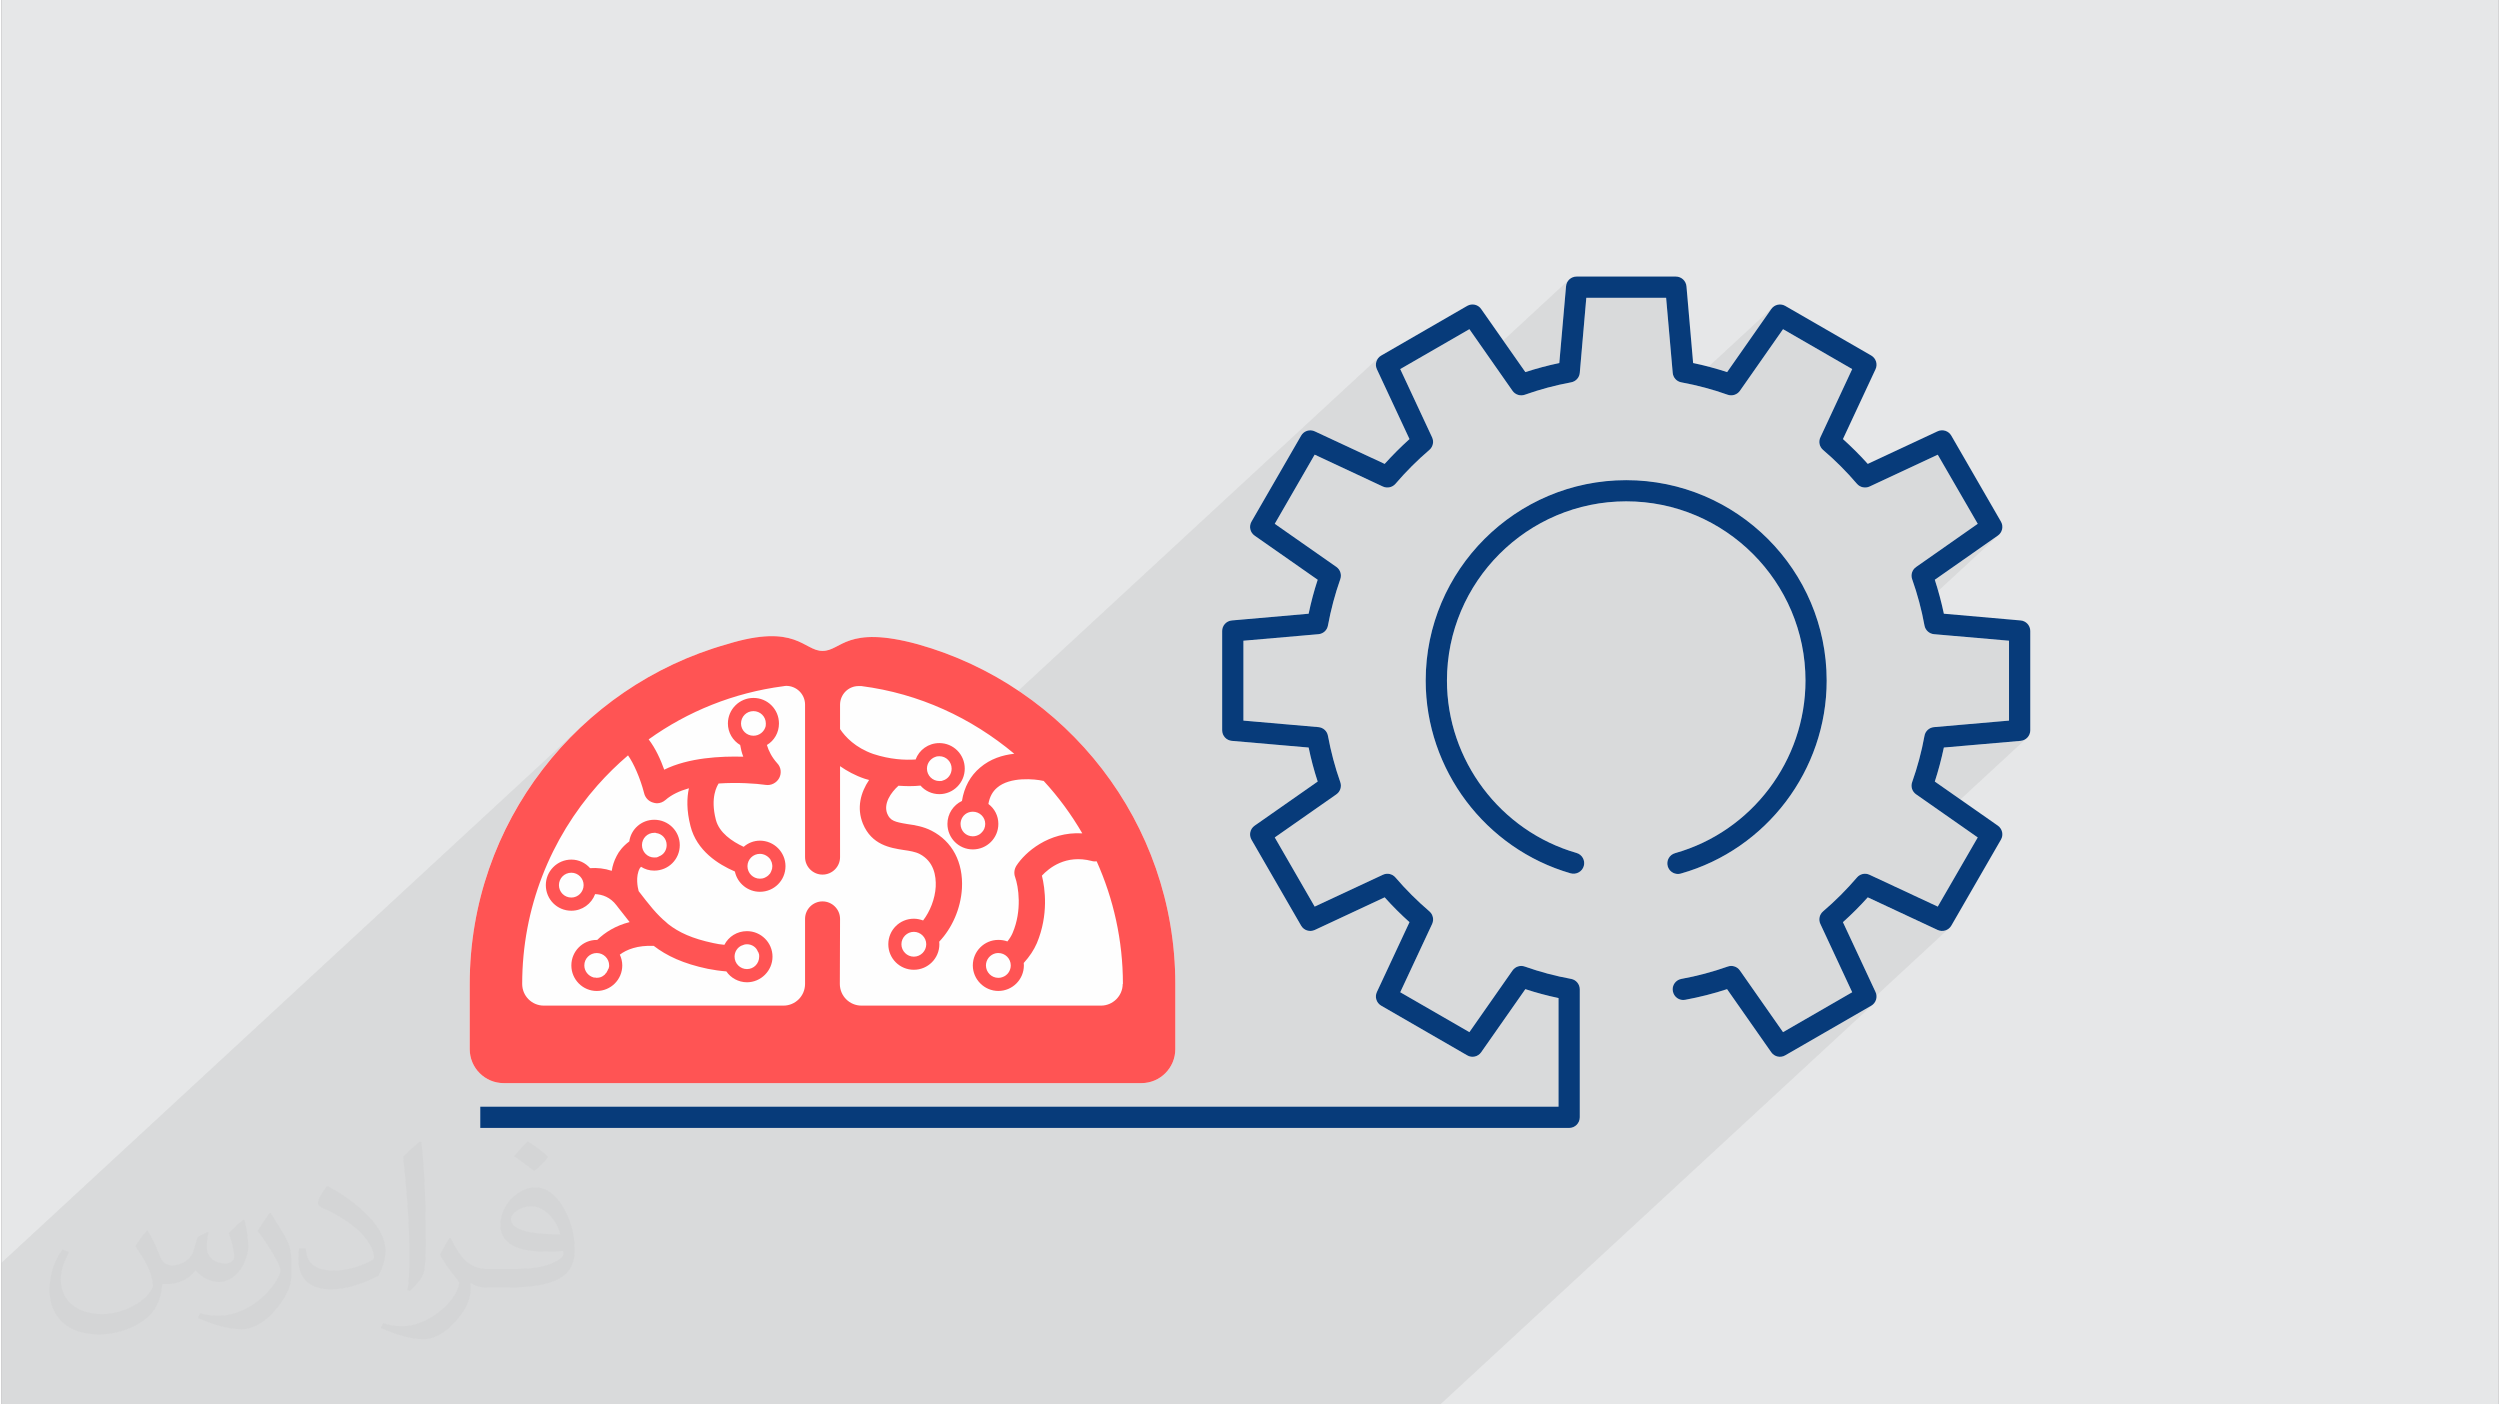 <?xml version="1.0" encoding="UTF-8"?>
<!DOCTYPE svg PUBLIC "-//W3C//DTD SVG 1.0//EN" "http://www.w3.org/TR/2001/REC-SVG-20010904/DTD/svg10.dtd">
<!-- Creator: CorelDRAW 2017 -->
<svg xmlns="http://www.w3.org/2000/svg" xml:space="preserve" width="356px" height="200px" version="1.0" shape-rendering="geometricPrecision" text-rendering="geometricPrecision" image-rendering="optimizeQuality" fill-rule="evenodd" clip-rule="evenodd"
viewBox="0 0 35600 20025"
 xmlns:xlink="http://www.w3.org/1999/xlink">
 <rect x="0" y="0" width="35600" height="20025" fill="#808080" stroke="none"/>
 <g id="Layer_x0020_1">
  <g id="_2578691627536">
   <g>
    <path fill="#E6E7E8" d="M0 0l35600 0 0 20025 -35600 0 0 -20025z"/>
    <path fill="#373435" fill-opacity="0.078" d="M10983 10566l-68 64 7 24 13 31 14 33 16 32 19 33 19 28 1029 -951 -32 40 -25 45 -15 50 -5 54 0 346 31 44 39 47 46 48 54 48 62 47 72 44 80 41 89 36 89 26 85 21 82 15 79 11 74 6 69 3 65 0 1 0 148 -137 42 -34 46 -28 51 -21 55 -13 57 -4 73 7 68 21 61 34 26 21 6048 -5592 24 -17 1226 -708 26 -12 27 -6 28 -2 27 4 26 8 25 13 22 18 18 22 315 449 943 -872 22 -16 25 -13 27 -8 28 -3 1416 0 29 3 27 8 24 13 22 16 19 21 14 23 11 26 5 29 95 1094 62 13 61 14 61 15 36 10 913 -844 21 -18 25 -13 26 -8 27 -4 28 2 27 6 26 12 1227 708 23 17 19 20 16 23 10 26 6 27 1 27 -4 28 -10 27 -465 996 47 42 45 43 45 44 45 43 44 45 43 45 43 46 42 46 996 -465 28 -9 27 -5 28 1 27 6 25 11 23 15 20 19 17 24 708 1226 12 26 7 27 1 28 -3 27 -9 26 -13 25 -17 22 -873 807 6 20 16 60 16 61 15 61 14 62 14 61 1094 96 28 5 26 10 24 15 20 18 17 22 12 25 8 27 3 28 0 1416 -3 29 -8 27 -12 24 -17 22 -20 19 -936 865 534 374 22 19 17 22 13 24 9 26 3 27 -1 28 -7 27 -12 26 -708 1227 -17 23 -20 19 -1030 953 1 6 -1 28 -6 27 -10 25 -16 23 -19 20 -6169 5703 -20512 0 0 -2022 8253 -7629 -143 141 -137 146 -132 151 -125 157 -119 161 -113 167 -106 171 -100 175 -93 180 -85 184 -78 188 -71 191 -63 195 -28 100 1902 -1759 -54 53 -54 54 -53 55 -52 55 -51 57 -75 89 803 -743 36 51 34 52 31 54 29 55 26 56 25 56 21 55 20 53 44 -19 971 -897 54 -45 62 -33 68 -21 73 -8 74 8 68 21 62 33 54 45 44 53 34 62 21 69 7 74 -3 47 -9 46 -15 44 -20 41 -24 38 -30 34z"/>
    <g>
     <path fill="#FEFEFE" d="M22351 16082l-15526 0 0 -303 15374 0 0 -1549c-161,-34 -319,-76 -473,-127l-630 900c-45,64 -131,84 -199,44l-1226 -708c-68,-39 -95,-124 -62,-195l465 -996c-124,-111 -243,-230 -354,-354l-996 465c-71,33 -156,7 -195,-61l-708 -1226c-39,-68 -20,-155 45,-200l899 -629c-52,-158 -95,-320 -129,-485l-1095 -95c-78,-7 -138,-72 -138,-151l0 -1416c0,-78 60,-143 138,-150l1095 -96c34,-164 77,-326 129,-484l-899 -629c-65,-45 -84,-132 -45,-200l708 -1226c39,-68 124,-95 195,-61l996 464c112,-124 230,-242 354,-354l-465 -996c-33,-71 -6,-156 62,-195l1226 -708c68,-39 155,-20 199,45l630 899c158,-51 320,-95 484,-129l96 -1094c6,-79 72,-139 150,-139l1416 0c78,0 144,60 151,139l95 1094c165,34 327,78 485,129l629 -899c45,-64 131,-84 199,-45l1227 708c67,39 94,124 61,195l-465 996c124,112 243,230 354,354l996 -465c72,-33 156,-6 195,62l708 1226c39,68 20,154 -44,199l-899 630c51,158 94,320 129,484l1094 96c78,6 138,72 138,150l0 1416c0,79 -60,144 -138,151l-1094 95c-35,165 -78,327 -129,485l899 629c64,45 83,132 44,199l-708 1227c-39,67 -123,94 -195,61l-996 -465c-111,124 -230,243 -354,354l465 996c33,71 6,156 -61,195l-1227 708c-68,40 -154,20 -199,-44l-630 -900c-193,64 -394,114 -597,152 -84,16 -161,-40 -176,-122 -16,-82 39,-161 121,-176 226,-41 449,-101 661,-176 64,-23 135,0 174,56l615 879 986 -569 -454 -974c-29,-61 -13,-135 39,-179 173,-148 336,-311 483,-483 44,-52 117,-68 179,-39l973 454 570 -986 -879 -615c-56,-39 -79,-110 -56,-174 75,-212 135,-434 176,-661 12,-67 68,-117 136,-123l1069 -93 0 -1139 -1069 -93c-68,-6 -124,-57 -136,-123 -41,-227 -101,-449 -176,-661 -23,-64 0,-135 56,-174l879 -616 -570 -985 -973 454c-61,28 -135,12 -179,-39 -148,-173 -310,-336 -483,-483 -52,-45 -68,-118 -39,-179l454 -974 -986 -569 -615 879c-39,55 -110,78 -174,56 -212,-76 -435,-135 -661,-177 -67,-12 -117,-67 -123,-135l-94 -1070 -1138 0 -93 1070c-6,68 -57,123 -124,135 -226,42 -448,101 -660,177 -64,22 -136,0 -175,-56l-615 -879 -986 569 454 973c29,62 13,135 -38,179 -173,148 -336,311 -484,484 -44,51 -117,67 -179,39l-973 -455 -569 986 879 615c55,39 78,111 55,175 -75,212 -134,434 -176,661 -12,67 -67,117 -135,123l-1070 93 0 1139 1070 93c68,6 123,56 135,123 42,226 101,449 176,661 23,64 0,135 -55,174l-879 615 569 986 973 -454c62,-29 135,-13 179,39 148,173 311,335 484,483 51,44 67,117 39,179l-455 974 986 569 615 -879c39,-56 111,-79 175,-56 212,75 434,135 661,176 71,13 123,76 123,149l0 1824c0,84 -68,152 -151,152zm1551 -3621c-66,0 -127,-43 -146,-110 -23,-81 24,-164 105,-187 1094,-309 1859,-1321 1859,-2460 0,-1409 -1147,-2556 -2556,-2556 -1409,0 -2556,1147 -2556,2556 0,1134 760,2144 1847,2457 81,23 127,107 104,187 -23,80 -107,126 -187,104 -1217,-351 -2067,-1480 -2067,-2748 0,-1576 1283,-2858 2859,-2858 1576,0 2858,1282 2858,2858 0,1274 -855,2405 -2079,2751 -14,4 -28,6 -41,6zm-10838 -3275c-1022,-279 -1089,95 -1359,95 -269,0 -374,-402 -1364,-95 -2112,596 -3666,2544 -3666,4843l0 930c0,267 217,484 484,484l9093 0c266,0 483,-217 483,-484l0 -930c0,-2304 -1556,-4250 -3671,-4843z"/>
     <path fill="#073B7A" d="M22351 16082l-15526 0 0 -303 15374 0 0 -1549c-161,-34 -319,-76 -473,-127l-630 900c-45,64 -131,84 -199,44l-1226 -708c-68,-39 -95,-124 -62,-195l465 -996c-124,-111 -243,-230 -354,-354l-996 465c-71,33 -156,7 -195,-61l-708 -1226c-39,-68 -20,-155 45,-200l899 -629c-52,-158 -95,-320 -129,-485l-1095 -95c-78,-7 -138,-72 -138,-151l0 -1416c0,-78 60,-143 138,-150l1095 -96c34,-164 77,-326 129,-484l-899 -629c-65,-45 -84,-132 -45,-200l708 -1226c39,-68 124,-95 195,-61l996 464c112,-124 230,-242 354,-354l-465 -996c-33,-71 -6,-156 62,-195l1226 -708c68,-39 155,-20 199,45l630 899c158,-51 320,-95 484,-129l96 -1094c6,-79 72,-139 150,-139l1416 0c78,0 144,60 151,139l95 1094c165,34 327,78 485,129l629 -899c45,-64 131,-84 199,-45l1227 708c67,39 94,124 61,195l-465 996c124,112 243,230 354,354l996 -465c72,-33 156,-6 195,62l708 1226c39,68 20,154 -44,199l-899 630c51,158 94,320 129,484l1094 96c78,6 138,72 138,150l0 1416c0,79 -60,144 -138,151l-1094 95c-35,165 -78,327 -129,485l899 629c64,45 83,132 44,199l-708 1227c-39,67 -123,94 -195,61l-996 -465c-111,124 -230,243 -354,354l465 996c33,71 6,156 -61,195l-1227 708c-68,40 -154,20 -199,-44l-630 -900c-193,64 -394,114 -597,152 -84,16 -161,-40 -176,-122 -16,-82 39,-161 121,-176 226,-41 449,-101 661,-176 64,-23 135,0 174,56l615 879 986 -569 -454 -974c-29,-61 -13,-135 39,-179 173,-148 336,-311 483,-483 44,-52 117,-68 179,-39l973 454 570 -986 -879 -615c-56,-39 -79,-110 -56,-174 75,-212 135,-434 176,-661 12,-67 68,-117 136,-123l1069 -93 0 -1139 -1069 -93c-68,-6 -124,-57 -136,-123 -41,-227 -101,-449 -176,-661 -23,-64 0,-135 56,-174l879 -616 -570 -985 -973 454c-61,28 -135,12 -179,-39 -148,-173 -310,-336 -483,-483 -52,-45 -68,-118 -39,-179l454 -974 -986 -569 -615 879c-39,55 -110,78 -174,56 -212,-76 -435,-135 -661,-177 -67,-12 -117,-67 -123,-135l-94 -1070 -1138 0 -93 1070c-6,68 -57,123 -124,135 -226,42 -448,101 -660,177 -64,22 -136,0 -175,-56l-615 -879 -986 569 454 973c29,62 13,135 -38,179 -173,148 -336,311 -484,484 -44,51 -117,67 -179,39l-973 -455 -569 986 879 615c55,39 78,111 55,175 -75,212 -134,434 -176,661 -12,67 -67,117 -135,123l-1070 93 0 1139 1070 93c68,6 123,56 135,123 42,226 101,449 176,661 23,64 0,135 -55,174l-879 615 569 986 973 -454c62,-29 135,-13 179,39 148,173 311,335 484,483 51,44 67,117 39,179l-455 974 986 569 615 -879c39,-56 111,-79 175,-56 212,75 434,135 661,176 71,13 123,76 123,149l0 1824c0,84 -68,152 -151,152zm1551 -3621c-66,0 -127,-43 -146,-110 -23,-81 24,-164 105,-187 1094,-309 1859,-1321 1859,-2460 0,-1409 -1147,-2556 -2556,-2556 -1409,0 -2556,1147 -2556,2556 0,1134 760,2144 1847,2457 81,23 127,107 104,187 -23,80 -107,126 -187,104 -1217,-351 -2067,-1480 -2067,-2748 0,-1576 1283,-2858 2859,-2858 1576,0 2858,1282 2858,2858 0,1274 -855,2405 -2079,2751 -14,4 -28,6 -41,6z"/>
     <path fill="#FF5454" d="M10628 13276c-140,0 -262,77 -322,195 -55,-5 -107,-13 -159,-25 -297,-63 -489,-150 -644,-272 -7,-8 -15,-13 -22,-20 -143,-117 -255,-264 -394,-444 0,0 0,-3 -3,-3 -15,-55 -47,-211 15,-326 5,-8 10,-15 18,-23 55,36 119,55 189,55 202,0 364,-161 364,-364 0,-199 -162,-361 -364,-361 -182,0 -332,134 -356,309 -90,67 -148,142 -180,207 -37,70 -60,142 -70,212 -105,-35 -209,-45 -309,-38 -65,-74 -160,-122 -267,-122 -202,0 -364,165 -364,364 0,203 162,365 364,365 155,0 287,-98 339,-237 102,5 215,42 305,160l22 29c57,73 110,142 165,210 -200,50 -352,147 -462,254l-7 0c-200,0 -362,162 -362,364 0,200 162,364 362,364 202,0 364,-164 364,-364 0,-55 -13,-107 -35,-154 97,-73 252,-135 484,-125 184,142 421,254 770,327 87,17 175,30 265,37 62,92 172,155 294,155 199,0 364,-165 364,-365 0,-202 -165,-364 -364,-364zm-1322 -1402l15 0c2,0 7,0 10,3 87,10 152,82 152,172 0,75 -45,140 -112,162 -3,3 -5,5 -8,5 -7,2 -15,5 -20,8 -12,2 -25,2 -37,2 -97,0 -175,-80 -175,-177 0,-97 78,-175 175,-175zm-1182 923c-100,0 -177,-80 -177,-177 0,-97 77,-177 177,-177 97,0 175,80 175,177 -1,97 -78,177 -175,177zm536 995c0,3 0,3 -2,5 0,5 0,8 -3,10 0,3 -2,8 -5,10 0,3 -2,5 -5,8 0,4 0,10 -5,12 0,2 -2,5 -2,7 0,3 -3,3 -5,5 -3,10 -5,18 -15,23 0,5 -5,10 -10,12 -5,13 -13,17 -20,20 -3,3 -3,5 -5,5 0,3 -3,3 -3,3 -27,20 -59,29 -94,29 -5,0 -10,0 -13,-2 -10,0 -20,0 -30,-2 -77,-21 -134,-90 -134,-173 0,-97 79,-176 177,-176 97,0 177,79 177,176 0,11 0,21 -3,28zm1968 25c-98,0 -177,-80 -177,-177 0,-70 40,-129 97,-157l2 0c25,-12 50,-20 78,-20 70,0 132,42 154,102 5,6 8,13 10,18 3,2 3,7 3,10 2,5 2,7 5,12 2,10 2,23 2,35 0,98 -77,177 -174,177z"/>
     <path fill="#FF5454" d="M13064 9186c-1022,-279 -1089,95 -1359,95 -269,0 -374,-402 -1364,-95 -2112,596 -3666,2544 -3666,4843l0 930c0,267 217,484 484,484l9093 0c266,0 483,-217 483,-484l0 -930c0,-2304 -1556,-4250 -3671,-4843zm2921 4843c0,170 -140,309 -310,309l-3414 0c-172,0 -309,-139 -309,-309 0,-10 3,-928 3,-928 0,-137 -113,-249 -250,-249 -137,0 -249,112 -249,249l0 928c0,170 -137,309 -309,309l-3415 0c-172,0 -309,-139 -309,-309 0,-1085 407,-2077 1075,-2833 135,-152 279,-294 434,-426 80,112 175,326 230,541 15,62 64,115 127,132 17,5 35,10 55,10 45,0 87,-17 122,-47 85,-75 202,-130 334,-167 -30,137 -35,316 23,541 89,349 393,543 633,646 0,0 0,0 0,2 35,164 182,287 356,287 203,0 365,-162 365,-365 0,-199 -162,-364 -365,-364 -87,0 -169,33 -231,88 -168,-78 -350,-202 -397,-387 -82,-319 18,-481 40,-516 272,-18 534,0 671,20 77,12 154,-28 192,-97 37,-70 27,-155 -28,-212 -79,-88 -122,-177 -147,-260 105,-62 172,-177 172,-306 0,-203 -162,-365 -364,-365 -199,0 -364,162 -364,365 0,129 70,244 175,306 9,53 22,110 44,167 -321,-9 -778,13 -1127,185 -50,-140 -122,-302 -222,-432 556,-399 1212,-665 1921,-758 0,0 27,-5 40,-5 149,0 269,120 269,267l0 2175c0,137 112,249 249,249 138,0 250,-112 250,-249l0 -1297c97,68 214,133 354,180 20,7 40,12 60,17 -120,177 -180,397 -88,624 125,301 387,344 579,374 85,12 167,25 230,57 204,107 236,312 229,467 -10,174 -82,354 -180,481 -42,-15 -85,-25 -132,-25 -202,0 -364,162 -364,364 0,202 162,364 364,364 200,0 364,-162 364,-364 0,-10 0,-22 -2,-32 0,-3 0,-3 0,-5 182,-192 307,-469 324,-761 20,-370 -137,-669 -434,-821 -115,-59 -234,-79 -342,-94 -184,-30 -247,-48 -289,-148 -57,-142 50,-301 160,-399 55,3 104,6 152,6 60,0 115,-3 162,-8 65,75 162,122 269,122 200,0 362,-164 362,-364 0,-202 -162,-364 -362,-364 -157,0 -289,97 -339,235l-2 -1c-150,10 -362,0 -602,-79 -252,-88 -399,-243 -473,-355l0 -346c0,-147 117,-267 264,-267l40 0c828,107 1568,454 2180,965 -167,18 -340,72 -487,197 -139,117 -227,277 -259,476 -122,58 -207,183 -207,327 0,202 162,364 362,364 202,0 364,-162 364,-364 0,-117 -55,-219 -142,-284 17,-100 59,-177 124,-232 185,-160 539,-125 659,-97 2,0 2,0 5,0 209,226 394,478 551,748 -481,-28 -816,272 -938,459 -32,50 -40,110 -20,164 48,135 102,474 -35,796 -17,40 -42,82 -75,122 -40,-15 -84,-22 -129,-22 -200,0 -364,162 -364,364 0,199 164,364 364,364 202,0 364,-165 364,-364 0,-12 0,-22 -2,-35 82,-90 145,-185 187,-282 169,-404 117,-783 72,-963 100,-107 339,-306 711,-209 22,7 47,7 70,5 239,533 374,1125 374,1748l-3 0 0 0 0 0zm-5011 -1748c6,7 8,15 8,23 2,7 5,14 5,22 2,7 2,17 2,25l0 12c0,3 -2,5 -2,5l0 13c0,5 -3,7 -3,9 0,3 0,5 0,5 -2,0 -2,3 -2,3 -5,20 -15,40 -25,57 -5,3 -7,8 -10,10 -10,13 -20,22 -32,30 -10,8 -23,13 -33,18 -2,2 -2,2 -2,2 -10,3 -20,8 -33,10 -10,0 -22,3 -35,3 -97,0 -177,-80 -177,-178 0,-97 80,-176 177,-176 60,0 115,32 148,77 5,7 7,15 10,22 2,3 2,3 2,3l0 2c2,3 2,3 2,3zm-431 -1965c0,-100 80,-177 177,-177 97,0 177,77 177,177 0,12 -2,25 -2,37 -20,80 -90,137 -175,137 -97,0 -177,-77 -177,-174zm2641 3147c0,97 -80,177 -177,177 -97,0 -177,-80 -177,-177 0,-97 80,-177 177,-177 97,0 177,80 177,177zm187 -2327c-97,0 -177,-79 -177,-177 0,-77 50,-142 118,-167l2 0c17,-8 37,-10 57,-10 98,0 175,80 175,177 0,80 -52,150 -127,170 -3,2 -8,2 -13,5 -10,0 -22,2 -35,2zm654 611c0,50 -20,95 -53,125 -7,7 -15,15 -22,20 -30,20 -65,32 -102,32 -98,0 -175,-77 -175,-177 0,-15 2,-27 5,-40 0,-2 0,-2 0,-2 20,-78 87,-132 170,-132 97,0 177,77 177,174zm364 2018c0,77 -50,145 -120,167 -17,7 -37,10 -57,10 -98,0 -177,-80 -177,-177 0,-82 57,-152 134,-172 13,-3 28,-5 43,-5 97,0 177,79 177,177z"/>
    </g>
   </g>
   <path fill="#373435" fill-opacity="0.031" d="M2082 17547c68,104 112,203 155,312 32,64 49,183 199,183 44,0 107,-14 163,-45 63,-33 111,-83 136,-159l60 -202 146 -72 10 10c-20,77 -25,149 -25,206 0,170 146,234 262,234 68,0 129,-34 129,-95 0,-81 -34,-217 -78,-339 68,-68 136,-136 214,-191l12 6c34,144 53,287 53,381 0,93 -41,196 -75,264 -70,132 -194,238 -344,238 -114,0 -241,-58 -328,-163l-5 0c-82,101 -209,193 -412,193l-63 0c-10,134 -39,229 -83,314 -121,237 -480,404 -818,404 -470,0 -706,-272 -706,-633 0,-223 73,-431 185,-578l92 38c-70,134 -117,262 -117,385 0,338 275,499 592,499 294,0 658,-187 724,-404 -25,-237 -114,-348 -250,-565 41,-72 94,-144 160,-221l12 0zm5421 -1274c99,62 196,136 291,221 -53,74 -119,142 -201,202 -95,-77 -190,-143 -287,-213 66,-74 131,-146 197,-210zm51 926c-160,0 -291,105 -291,183 0,168 320,219 703,217 -48,-196 -216,-400 -412,-400zm-359 895c208,0 390,-6 529,-41 155,-39 286,-118 286,-171 0,-15 0,-31 -5,-46 -87,8 -187,8 -274,8 -282,0 -498,-64 -583,-222 -21,-44 -36,-93 -36,-149 0,-152 66,-303 182,-406 97,-85 204,-138 313,-138 197,0 354,158 464,408 60,136 101,293 101,491 0,132 -36,243 -118,326 -153,148 -435,204 -867,204l-196 0 0 0 -51 0c-107,0 -184,-19 -245,-66l-10 0c3,25 5,50 5,72 0,97 -32,221 -97,320 -192,287 -400,410 -580,410 -182,0 -405,-70 -606,-161l36 -70c65,27 155,46 279,46 325,0 752,-314 805,-619 -12,-25 -34,-58 -65,-93 -95,-113 -155,-208 -211,-307 48,-95 92,-171 133,-239l17 -2c139,282 265,445 546,445l44 0 0 0 204 0zm-1408 299c24,-130 26,-276 26,-413l0 -202c0,-377 -48,-926 -87,-1282 68,-75 163,-161 238,-219l22 6c51,450 63,972 63,1452 0,126 -5,250 -17,340 -7,114 -73,201 -214,332l-31 -14zm-1449 -596c7,177 94,318 398,318 189,0 349,-50 526,-135 32,-14 49,-33 49,-49 0,-111 -85,-258 -228,-392 -139,-126 -323,-237 -495,-311 -59,-25 -78,-52 -78,-77 0,-51 68,-158 124,-235l19 -2c197,103 417,256 580,427 148,157 240,316 240,489 0,128 -39,250 -102,361 -216,109 -446,192 -674,192 -277,0 -466,-130 -466,-436 0,-33 0,-84 12,-150l95 0zm-501 -503l172 278c63,103 122,215 122,392l0 227c0,183 -117,379 -306,573 -148,132 -279,188 -400,188 -180,0 -386,-56 -624,-159l27 -70c75,21 162,37 269,37 342,-2 692,-252 852,-557 19,-35 26,-68 26,-90 0,-36 -19,-75 -34,-110 -87,-165 -184,-315 -291,-453 56,-89 112,-174 173,-258l14 2z"/>
  </g>
 </g>
</svg>
